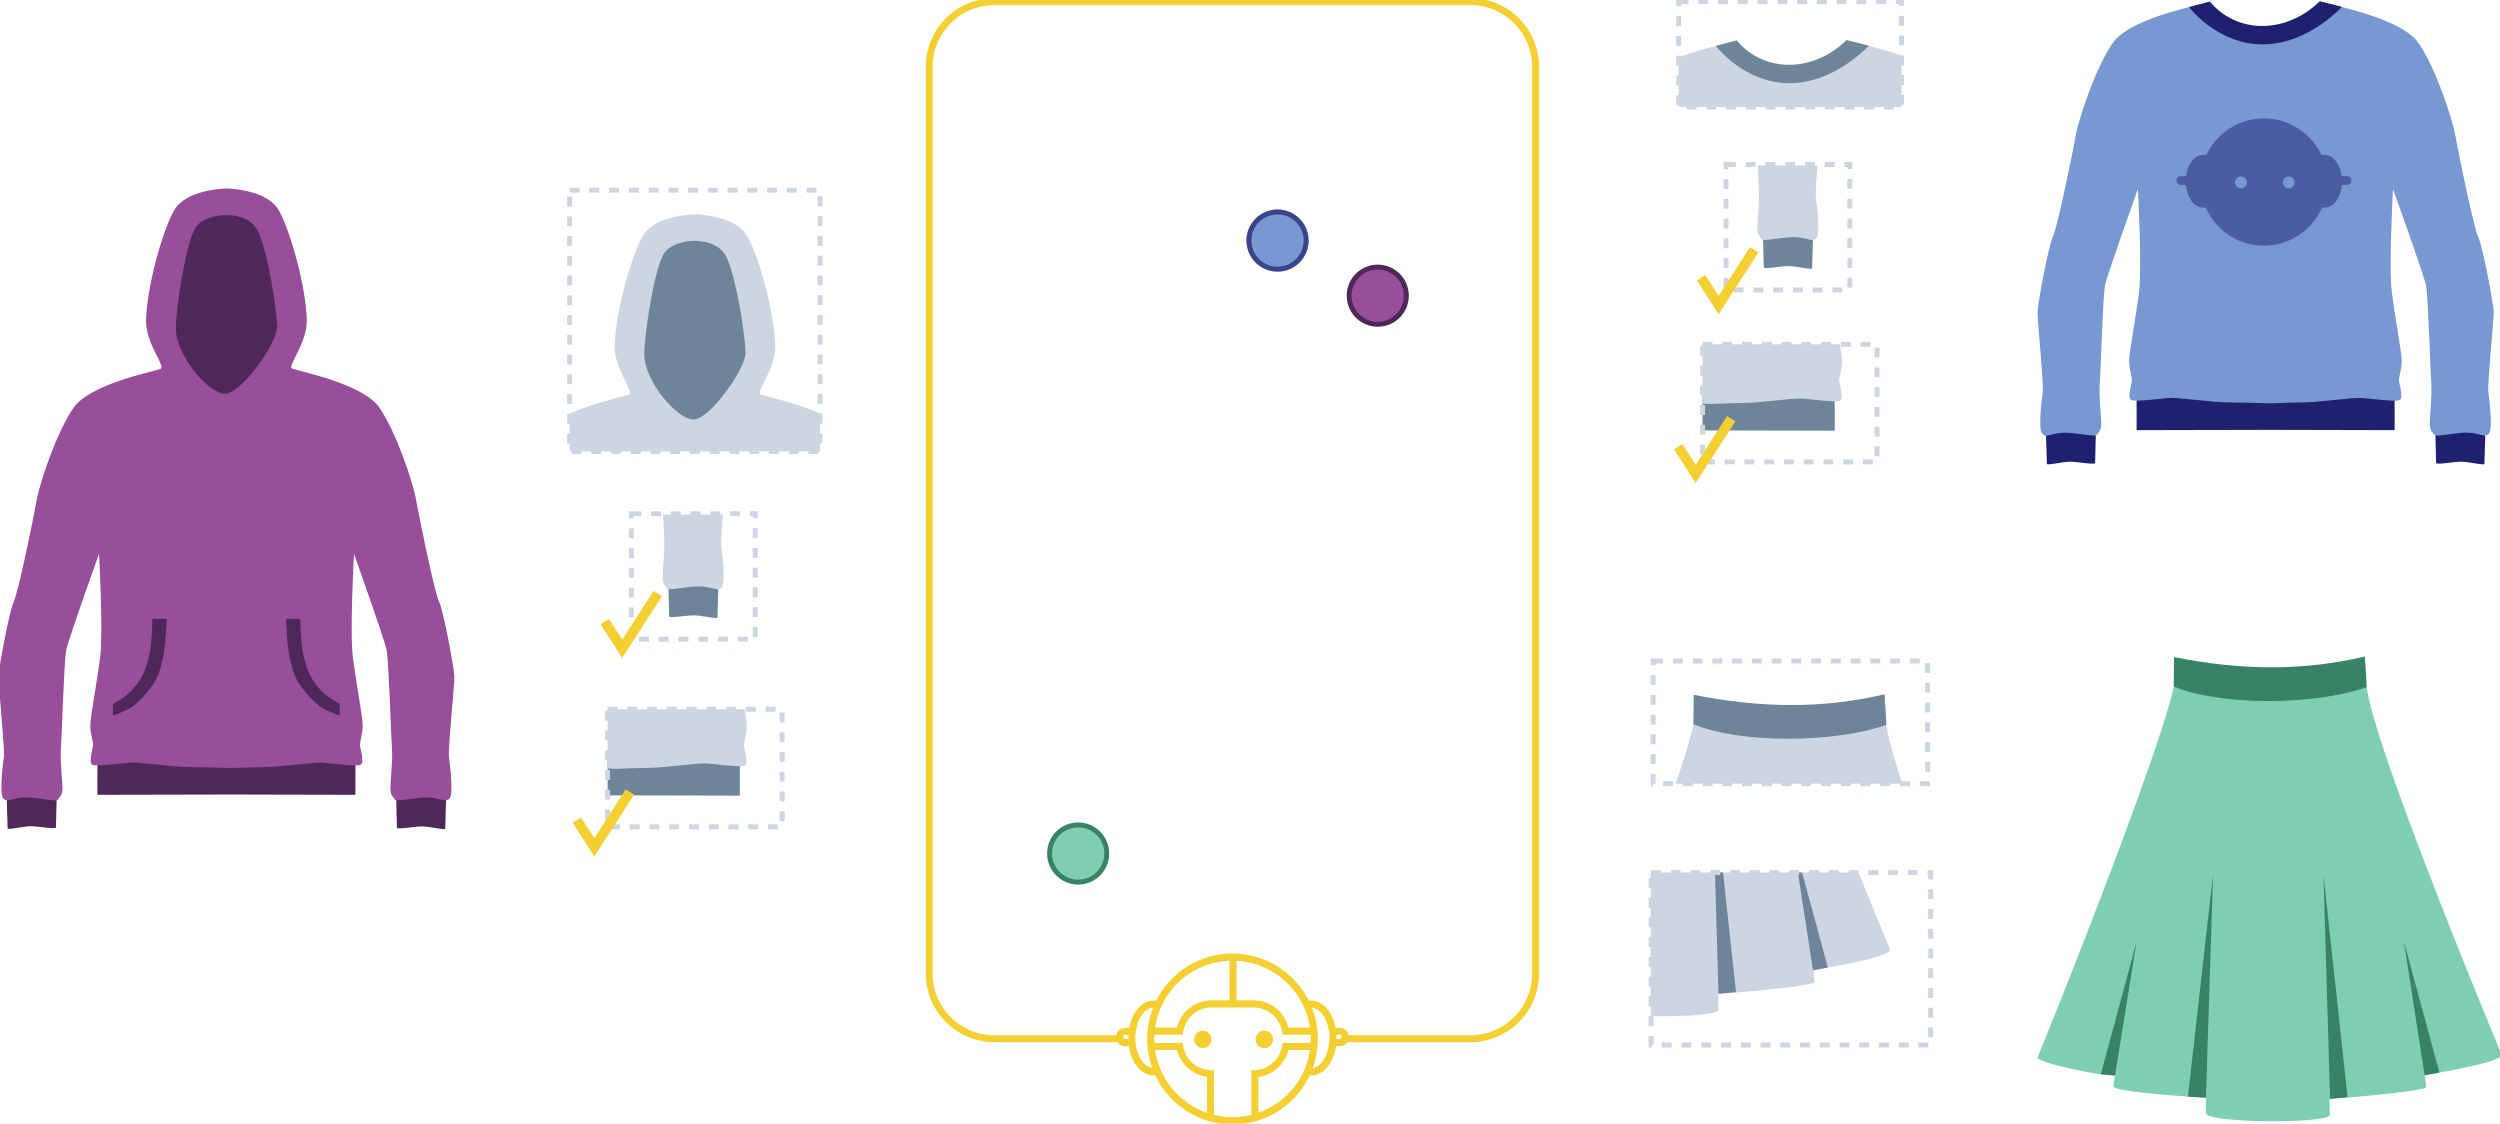 <?xml version="1.0" encoding="UTF-8" standalone="no"?>
<svg xmlns="http://www.w3.org/2000/svg" xmlns:xlink="http://www.w3.org/1999/xlink" viewBox="0 0 800 359.55"><defs><style>.cls-1,.cls-18,.cls-26,.cls-3,.cls-7{fill:none;}.cls-2{fill:#f4cf31;}.cls-26,.cls-3{stroke:#f4cf31;}.cls-17,.cls-18,.cls-26,.cls-3,.cls-7,.cls-8,.cls-9{stroke-miterlimit:10;}.cls-3{stroke-width:2.21px;}.cls-4{clip-path:url(#clip-path);}.cls-5{fill:#ccd5e1;}.cls-6{fill:#6e8599;}.cls-7{stroke:#ccd5e1;stroke-dasharray:3.16 3.16;}.cls-17,.cls-18,.cls-7,.cls-8,.cls-9{stroke-width:1.58px;}.cls-10,.cls-8{fill:#7eceb1;}.cls-8{stroke:#3a8264;}.cls-13,.cls-9{fill:#974e9b;}.cls-9{stroke:#502759;}.cls-11{fill:#3a8264;}.cls-12{fill:#502759;}.cls-14,.cls-16{fill:#202070;}.cls-15,.cls-17{fill:#7898d1;}.cls-16{opacity:0.5;}.cls-17{stroke:#7898d1;}.cls-18{stroke:#202070;opacity:0.7;}.cls-19{clip-path:url(#clip-path-2);}.cls-20{clip-path:url(#clip-path-3);}.cls-21{clip-path:url(#clip-path-4);}.cls-22{clip-path:url(#clip-path-5);}.cls-23{clip-path:url(#clip-path-6);}.cls-24{clip-path:url(#clip-path-7);}.cls-25{clip-path:url(#clip-path-8);}.cls-26{stroke-width:3.16px;}</style><clipPath id="clip-path"><rect class="cls-1" x="528.63" y="211.52" width="87.82" height="39.26"/></clipPath><clipPath id="clip-path-2"><rect class="cls-1" x="528.23" y="279.22" width="89.46" height="55.18"/></clipPath><clipPath id="clip-path-3"><rect class="cls-1" x="553.33" y="52.94" width="39.62" height="40.14"/></clipPath><clipPath id="clip-path-4"><rect class="cls-1" x="544.82" y="110.19" width="55.83" height="37.63"/></clipPath><clipPath id="clip-path-5"><rect class="cls-1" x="203.05" y="164.7" width="39.62" height="40.14"/></clipPath><clipPath id="clip-path-6"><rect class="cls-1" x="194.44" y="226.96" width="55.83" height="37.63"/></clipPath><clipPath id="clip-path-7"><rect class="cls-1" x="537.17" y="0.55" width="71.31" height="33.71"/></clipPath><clipPath id="clip-path-8"><rect class="cls-1" x="182.28" y="60.85" width="80.15" height="83.62"/></clipPath></defs><title>kurs-SI_elementy</title><g id="Layer_1" data-name="Layer 1"><path class="cls-2" d="M428.72,328.92h-1.34c-.94-5.08-4.05-8.72-7.86-8.72h-.72a27.3,27.3,0,0,0-48.8,0h-.79c-3.81,0-6.92,3.64-7.86,8.72H360a2.79,2.79,0,0,0-2.79,2.79V332a2.79,2.79,0,0,0,2.79,2.79h1.23c.79,5.41,4,9.35,8,9.35h.49a27.29,27.29,0,0,0,49.4,0h.42c4,0,7.18-3.94,8-9.35h1.23a2.79,2.79,0,0,0,2.79-2.79v-.24A2.79,2.79,0,0,0,428.72,328.92Zm-9.56-.08H412.3a11.53,11.53,0,0,0-11.17-8.73H395.7V307.47A25.05,25.05,0,0,1,419.16,328.84Zm-25.72-21.39v12.66h-5.67a11.55,11.55,0,0,0-11.18,8.73h-6.95A25,25,0,0,1,393.44,307.45Zm-33.43,25a.53.53,0,0,1-.53-.53v-.24a.53.53,0,0,1,.53-.53h1.07c0,.32,0,.64,0,1,0,.11,0,.22,0,.33Zm3.3-.33c0-5.13,2.58-9.46,5.67-9.67a27.33,27.33,0,0,0-.25,19.31C365.75,341.37,363.31,337.13,363.31,332.15Zm6.32,3.86h7a11.51,11.51,0,0,0,9.61,8.61V356.1A25.08,25.08,0,0,1,369.63,336Zm18.84,20.76V342.49h-.7a9.28,9.28,0,0,1-9.25-8.74h-9.11c0-.43-.06-.86-.06-1.3s0-.9.07-1.34h9.1a9.29,9.29,0,0,1,9.25-8.73h13.36a9.29,9.29,0,0,1,9.25,8.73h9c0,.44.07.89.07,1.34s-.05.87-.07,1.3h-9a9.28,9.28,0,0,1-8.88,8.72h-1.06v14.28a24.42,24.42,0,0,1-12,0Zm14.23-.71V344.62a11.54,11.54,0,0,0,9.6-8.61h6.87A25.08,25.08,0,0,1,402.7,356.06Zm17.37-14.28a27.27,27.27,0,0,0-.25-19.29c3.06.26,5.6,4.57,5.6,9.66S423,341.31,420.07,341.78Zm9.18-9.83a.53.53,0,0,1-.53.53h-1.05c0-.11,0-.22,0-.33,0-.33,0-.65,0-1h1.07a.53.53,0,0,1,.53.53Z"/><path class="cls-2" d="M404.58,335.39a2.78,2.78,0,1,0-2.78-2.78A2.78,2.78,0,0,0,404.58,335.39Z"/><path class="cls-2" d="M384.89,329.83a2.78,2.78,0,1,0,2.78,2.78A2.79,2.79,0,0,0,384.89,329.83Z"/><path class="cls-3" d="M357.6,332.39H318.21a20.86,20.86,0,0,1-20.86-20.86V21.39A20.86,20.86,0,0,1,318.21.53H470.53a20.85,20.85,0,0,1,20.85,20.86V311.53a20.85,20.85,0,0,1-20.85,20.86H431.08"/><g class="cls-4"><path class="cls-5" d="M542.06,231.08c-4.47,22.3-42.87,117.56-43.74,119.31S523,357.3,523.16,356a27.4,27.4,0,0,0-.52,3.67c-.18,2,29.56,3.68,29.56,3.68v4.9c0,3.32,39.89,3.5,39.72.52-.11-1.75-.18-5-.18-5s31.27-2.36,31-3.94c-.22-1.16-.48-3.72-.48-3.72s25.59-4.1,24.53-6.62c-1.11-2.67-40.94-98.22-43.12-117.72C572.23,233.7,560.16,231.34,542.06,231.08Z"/><path class="cls-6" d="M541.88,231.73c15.09,6.3,45.18,6.08,61.76.22-.09-2.62-.35-6.3-.61-9.79-19.21,4.59-39.37,4.54-61.06.17C542,226.79,541.88,227.88,541.88,231.73Z"/></g><rect class="cls-7" x="529.01" y="211.52" width="87.82" height="39.26"/><circle class="cls-8" cx="345.01" cy="273.12" r="9.15"/><circle class="cls-9" cx="440.88" cy="94.62" r="9.15"/><path class="cls-10" d="M695.76,219C691.3,241.31,652.9,336.57,652,338.32s24.64,6.91,24.84,5.6a27.88,27.88,0,0,0-.53,3.67c-.17,2,29.57,3.68,29.57,3.68v4.9c0,3.32,39.89,3.49,39.71.52-.1-1.76-.17-5-.17-5s31.26-2.36,31-3.94c-.22-1.16-.48-3.72-.48-3.72s25.59-4.1,24.54-6.63-40.94-98.21-43.13-117.71C725.94,221.63,713.87,219.27,695.76,219Z"/><polygon class="cls-11" points="775.87 344.12 780.61 343.22 769.24 301.23 775.87 344.12"/><polygon class="cls-11" points="751.22 351.09 743.52 280.06 745.62 351.62 751.22 351.09"/><polygon class="cls-11" points="676.8 344.18 672.27 343.72 683.69 301.41 676.8 344.18"/><polygon class="cls-11" points="700.14 350.92 708.18 279.71 705.91 351.27 700.14 350.92"/><path class="cls-11" d="M695.59,219.66c15.09,6.3,45.18,6.08,61.75.22-.08-2.62-.35-6.3-.61-9.8-19.2,4.6-39.36,4.55-61.06.18C695.67,214.72,695.59,215.81,695.59,219.66Z"/><path class="cls-12" d="M2.17,256a28.24,28.24,0,0,1,7.54-1.18,76.79,76.79,0,0,1,8.4,1.12s-.2,8.22-.2,8.81c0,.75-5.6-.35-8-.35s-7.48,1.27-7.48.68S2.17,256,2.17,256Z"/><path class="cls-12" d="M113.74,244.1c0,.42-27.39-4-37.79-3.67-1.89,0-2.22,2.62-2.26,4.14-1-1.52-2.84-4.09-4.74-4.14-10.39-.29-37.78,4.09-37.78,3.67v10.24L74,254.25l39.72.09Z"/><path class="cls-12" d="M142.74,256a28.26,28.26,0,0,0-7.55-1.18A76.86,76.86,0,0,0,126.8,256s.2,8.22.2,8.81c0,.75,5.59-.35,8-.35s7.48,1.27,7.48.68S142.74,256,142.74,256Z"/><path class="cls-13" d="M145.41,216.73c0-2.45-3.5-21.35-4.9-24.15S134.21,166,133.16,160s-6.65-22.39-11.9-29.74-24.58-11.23-27.64-12.25c-2.1-.7,4.9-8,4.55-16.09-.46-10.52-4.9-26.94-8.75-34.29-3.21-6.13-13.2-7.14-16.44-7.31v0h-1v0c-3.24.17-13.24,1.18-16.45,7.31C51.63,75,47.19,91.44,46.74,102c-.35,8.05,6.64,15.39,4.54,16.09-3.06,1-22.39,4.9-27.64,12.25S12.8,154.09,11.75,160,5.8,189.78,4.4,192.58s-4.9,21.7-4.9,24.15,2.1,23.44,1.75,25.54S-.15,253.46.9,255.21s2.45.35,6.3,0,10.89,1.57,11.37.64,1.18-1,1.38-2.95-.79-9.25-.46-13.45c.3-3.9,1-28,1.7-31.47s10.5-30.79,10.5-30.79,1.4,25.19.35,33.24-3.15,19.24-3.15,21.69.9,5.16.9,6.21-1.6,5.69-.2,6.39,10.5-.7,13-.7,14,1.4,16.44,1.4c2.11,0,12,.26,14.7.33v0h.71v0c2.28-.08,9.49-.32,11.54-.32,2.45,0,14-1.4,16.45-1.4s11.55,1.4,12.95.7-.2-5.34-.2-6.39.9-3.76.9-6.21-2.1-13.65-3.15-21.69.35-33.24.35-33.24S123,204.48,123.71,208s1.4,27.57,1.71,31.47c.33,4.2-.66,11.54-.46,13.45s.94,2.1,1.38,2.95,7.52-1,11.37-.64,5.25,1.75,6.3,0,0-10.84-.35-12.94S145.41,219.17,145.41,216.73Z"/><path class="cls-12" d="M72,126c-5.18,0-15.61-12.07-15.73-20.78-.08-6.13,3.26-27.64,6.28-32.36,3.28-5.12,16.81-6.13,20.14,1.39s5.78,24.79,6,30.1S77.18,126,72,126Z"/><path class="cls-12" d="M53.34,198l-4.59.07a76.93,76.93,0,0,1-.66,9.84,31.81,31.81,0,0,1-2.23,7.67,20.57,20.57,0,0,1-5.31,6.83,35.47,35.47,0,0,1-4.4,2.82V229s4.74-1.71,6.43-3a33.69,33.69,0,0,0,6.89-7.74c2-3.28,2.72-8.35,3-9.44A108.68,108.68,0,0,0,53.34,198Z"/><path class="cls-12" d="M91.52,198l4.59.07a78.89,78.89,0,0,0,.66,9.84A31.81,31.81,0,0,0,99,215.57a20.44,20.44,0,0,0,5.32,6.83,35.94,35.94,0,0,0,4.39,2.82V229s-4.74-1.71-6.43-3a33.69,33.69,0,0,1-6.89-7.74c-2-3.28-2.72-8.35-3-9.44A108.68,108.68,0,0,1,91.52,198Z"/><path class="cls-14" d="M654.71,139.35a28.24,28.24,0,0,1,7.54-1.18,74.24,74.24,0,0,1,8.4,1.12s-.2,8.22-.2,8.81c0,.75-5.6-.35-8-.35S655,149,655,148.43,654.71,139.35,654.71,139.35Z"/><path class="cls-14" d="M766.28,127.41c0,.42-27.39-4-37.79-3.67-1.89.05-2.22,2.62-2.26,4.14-1-1.52-2.84-4.09-4.74-4.14-10.39-.29-37.78,4.09-37.78,3.67v10.24l42.85-.09,39.72.09Z"/><path class="cls-14" d="M795.28,139.35a28.26,28.26,0,0,0-7.55-1.18,74.29,74.29,0,0,0-8.39,1.12s.2,8.22.2,8.81c0,.75,5.59-.35,8-.35s7.48,1.27,7.48.68S795.28,139.35,795.28,139.35Z"/><path class="cls-15" d="M746.16,1.36c3.06,1,22.4,4.9,27.64,12.25s10.85,23.79,11.9,29.74,5.95,29.74,7.35,32.54S798,97.59,798,100s-2.1,23.44-1.75,25.54,1.4,11.19.35,12.94-2.45.35-6.3,0-10.89,1.57-11.37.64-1.18-1-1.38-2.95.79-9.25.46-13.45c-.31-3.9-1-28-1.71-31.47S765.76,60.5,765.76,60.5s-1.4,25.19-.35,33.24,3.15,19.24,3.15,21.69-.9,5.16-.9,6.21,1.6,5.69.2,6.39-10.5-.7-13-.7-14,1.4-16.45,1.4c-2.05,0-9.27.24-11.54.32v0h-.71v0c-2.71-.07-12.59-.33-14.7-.33-2.45,0-14-1.4-16.44-1.4s-11.55,1.4-13,.7.2-5.34.2-6.39-.9-3.76-.9-6.21,2.1-13.65,3.15-21.69-.35-33.24-.35-33.24-9.8,27.29-10.5,30.79-1.4,27.57-1.7,31.47c-.33,4.2.65,11.54.46,13.45s-.94,2.09-1.38,2.95-7.52-1-11.37-.64-5.25,1.75-6.3,0,0-10.84.35-12.94S652,102.48,652,100s3.5-21.35,4.9-24.15,6.3-26.59,7.35-32.54S670.93,21,676.18,13.61,700.76,2.38,703.82,1.36l19.23,9.21Z"/><path class="cls-16" d="M751.1,56.39h-1.65c-.05,0-.09,0-.13,0-.49-3.87-2.7-6.79-5.36-6.79h-1.12a20.3,20.3,0,0,0-36.77,0H704.9c-2.66,0-4.87,2.92-5.36,6.79,0,0-.09,0-.13,0h-1.66a1.29,1.29,0,0,0-1.29,1.29v.19a1.29,1.29,0,0,0,1.29,1.29h1.74c.36,4.1,2.64,7.27,5.41,7.27h.94a20.32,20.32,0,0,0,37.23,0H744c2.77,0,5-3.17,5.4-7.27h1.74a1.28,1.28,0,0,0,1.29-1.29v-.19A1.29,1.29,0,0,0,751.1,56.39Zm-34,3.88A1.89,1.89,0,1,1,719,58.38,1.89,1.89,0,0,1,717.07,60.27Zm15.29,0a1.89,1.89,0,1,1,1.89-1.89A1.89,1.89,0,0,1,732.36,60.27Z"/><path class="cls-14" d="M700.5,2.28,707.15.49a21.6,21.6,0,0,0,16.68,7.82c11,0,17.85-7.35,18.48-7.91,1.14.26,7.09,1.8,7.09,1.8s-10.8,12-25.33,12S700.5,2.28,700.5,2.28Z"/><circle class="cls-17" cx="408.81" cy="76.98" r="9.15"/><circle class="cls-18" cx="408.81" cy="76.98" r="9.15"/><g class="cls-19"><path class="cls-5" d="M500.06,185.39C495.6,207.7,457.2,303,456.32,304.71s24.65,6.91,24.84,5.6a26.93,26.93,0,0,0-.52,3.67c-.18,2,29.57,3.67,29.57,3.67v4.9c0,3.33,39.88,3.5,39.71.53-.1-1.76-.18-5-.18-5s31.27-2.35,31-3.93c-.22-1.16-.48-3.72-.48-3.72s25.59-4.1,24.54-6.63-40.94-98.21-43.13-117.72C530.24,188,518.17,185.66,500.06,185.39Z"/><polygon class="cls-6" points="580.16 310.5 584.91 309.61 573.54 267.62 580.16 310.5"/><polygon class="cls-6" points="555.52 317.48 547.82 246.45 549.92 318 555.52 317.48"/></g><rect class="cls-7" x="528.35" y="279.22" width="89.46" height="55.18"/><g class="cls-20"><path class="cls-6" d="M580.14,76.76a28.24,28.24,0,0,0-7.54-1.18,74.24,74.24,0,0,0-8.4,1.12s.2,8.22.2,8.81c0,.75,5.59-.35,8-.35s7.48,1.27,7.48.68S580.14,76.76,580.14,76.76Z"/><path class="cls-5" d="M561.12,28.7c.7,3.5,1.4,27.57,1.7,31.47.33,4.19-.65,11.54-.46,13.45s.94,2.09,1.38,2.95,7.52-1,11.37-.64,5.25,1.75,6.3,0,0-10.84-.35-12.94,1.75-23.1,1.75-25.55-3.5-21.34-4.9-24.14Z"/></g><rect class="cls-7" x="552.33" y="52.64" width="39.62" height="40.14"/><g class="cls-21"><path class="cls-6" d="M587.11,127.6c0,.41-27.39-4-37.79-3.68-1.89,0-2.22,2.62-2.25,4.14-1-1.52-2.85-4.09-4.74-4.14-10.4-.29-37.79,4.09-37.79,3.68v10.23l42.85-.09,39.72.09Z"/><path class="cls-5" d="M505.41,93.92c-1.05,8-3.15,19.24-3.15,21.69s.9,5.16.9,6.21-1.6,5.69-.2,6.39,10.5-.7,12.95-.7,14,1.4,16.44,1.4c2.11,0,12,.26,14.7.33v0h.71v0c2.27-.08,9.48-.32,11.54-.32,2.45,0,14-1.4,16.44-1.4s11.55,1.4,13,.7-.2-5.34-.2-6.39.9-3.76.9-6.21-2.1-13.64-3.15-21.69Z"/></g><rect class="cls-7" x="544.82" y="110.19" width="55.83" height="37.63"/><g class="cls-22"><path class="cls-6" d="M229.86,188.52a28.26,28.26,0,0,0-7.55-1.18,74.29,74.29,0,0,0-8.39,1.12s.2,8.22.2,8.81,5.59-.35,8-.35,7.48,1.27,7.48.68S229.86,188.52,229.86,188.52Z"/><path class="cls-5" d="M210.83,140.45c.7,3.5,1.4,27.57,1.71,31.47.33,4.2-.66,11.55-.46,13.45s.94,2.1,1.38,2.95,7.52-1,11.37-.63,5.25,1.75,6.3,0,0-10.85-.35-12.95,1.75-23.09,1.75-25.54-3.5-21.34-4.9-24.14Z"/></g><rect class="cls-7" x="202.04" y="164.4" width="39.62" height="40.14"/><g class="cls-23"><path class="cls-6" d="M236.74,244.37c0,.42-27.4-4-37.79-3.67-1.9.05-2.23,2.62-2.26,4.14-1-1.52-2.84-4.09-4.74-4.14-10.39-.29-37.79,4.09-37.79,3.67v10.24l42.86-.09,39.72.09Z"/><path class="cls-5" d="M155,210.69c-1,8.05-3.15,19.25-3.15,21.7s.89,5.16.89,6.21-1.59,5.68-.19,6.38,10.49-.7,12.94-.7,14,1.4,16.45,1.4c2.11,0,12,.26,14.69.33v0h.71v0c2.27-.08,9.48-.33,11.54-.33,2.45,0,14-1.4,16.45-1.4s11.54,1.4,12.94.7-.2-5.33-.2-6.38.9-3.76.9-6.21-2.1-13.65-3.15-21.7Z"/></g><rect class="cls-7" x="194.44" y="226.96" width="55.83" height="37.63"/><g class="cls-24"><path class="cls-5" d="M634.29,55.77c-1-6-6.65-22.39-11.9-29.74s-24.58-11.22-27.64-12.24L571.63,23l-19.22-9.2c-3.06,1-22.39,4.89-27.64,12.24s-10.85,23.79-11.9,29.74Z"/><path class="cls-6" d="M549.09,14.7l6.64-1.79a21.61,21.61,0,0,0,16.69,7.82c11,0,17.84-7.35,18.48-7.91,1.14.27,7.08,1.8,7.08,1.8s-10.8,12-25.32,12S549.09,14.7,549.09,14.7Z"/></g><rect class="cls-7" x="537.17" y="0.55" width="71.31" height="33.71"/><g class="cls-25"><path class="cls-5" d="M283.06,168.27c-1.05-6-6.64-22.39-11.89-29.74s-24.58-11.23-27.64-12.25c-2.1-.7,4.9-8,4.55-16.09-.46-10.52-4.9-26.94-8.75-34.29-3.21-6.13-13.2-7.14-16.45-7.31v0h-1v0c-3.24.17-13.23,1.18-16.44,7.31-3.85,7.35-8.29,23.77-8.75,34.29-.35,8,6.65,15.39,4.55,16.09-3.06,1-22.39,4.9-27.64,12.25s-10.85,23.79-11.9,29.74Z"/><path class="cls-6" d="M221.91,134.25c-5.18,0-15.62-12.07-15.73-20.78-.09-6.13,3.26-27.64,6.28-32.36C215.74,76,229.27,75,232.59,82.5s5.78,24.79,6,30.1S227.08,134.25,221.91,134.25Z"/></g><rect class="cls-7" x="182.28" y="60.85" width="80.15" height="83.62"/><polyline class="cls-26" points="193.5 198.89 199.1 207.63 210.47 189.97"/><polyline class="cls-26" points="184.58 262.39 190.18 271.14 201.55 253.47"/><polyline class="cls-26" points="544.36 88.86 549.96 97.61 561.33 79.94"/><polyline class="cls-26" points="537.01 142.92 542.61 151.67 553.98 134"/></g></svg>
